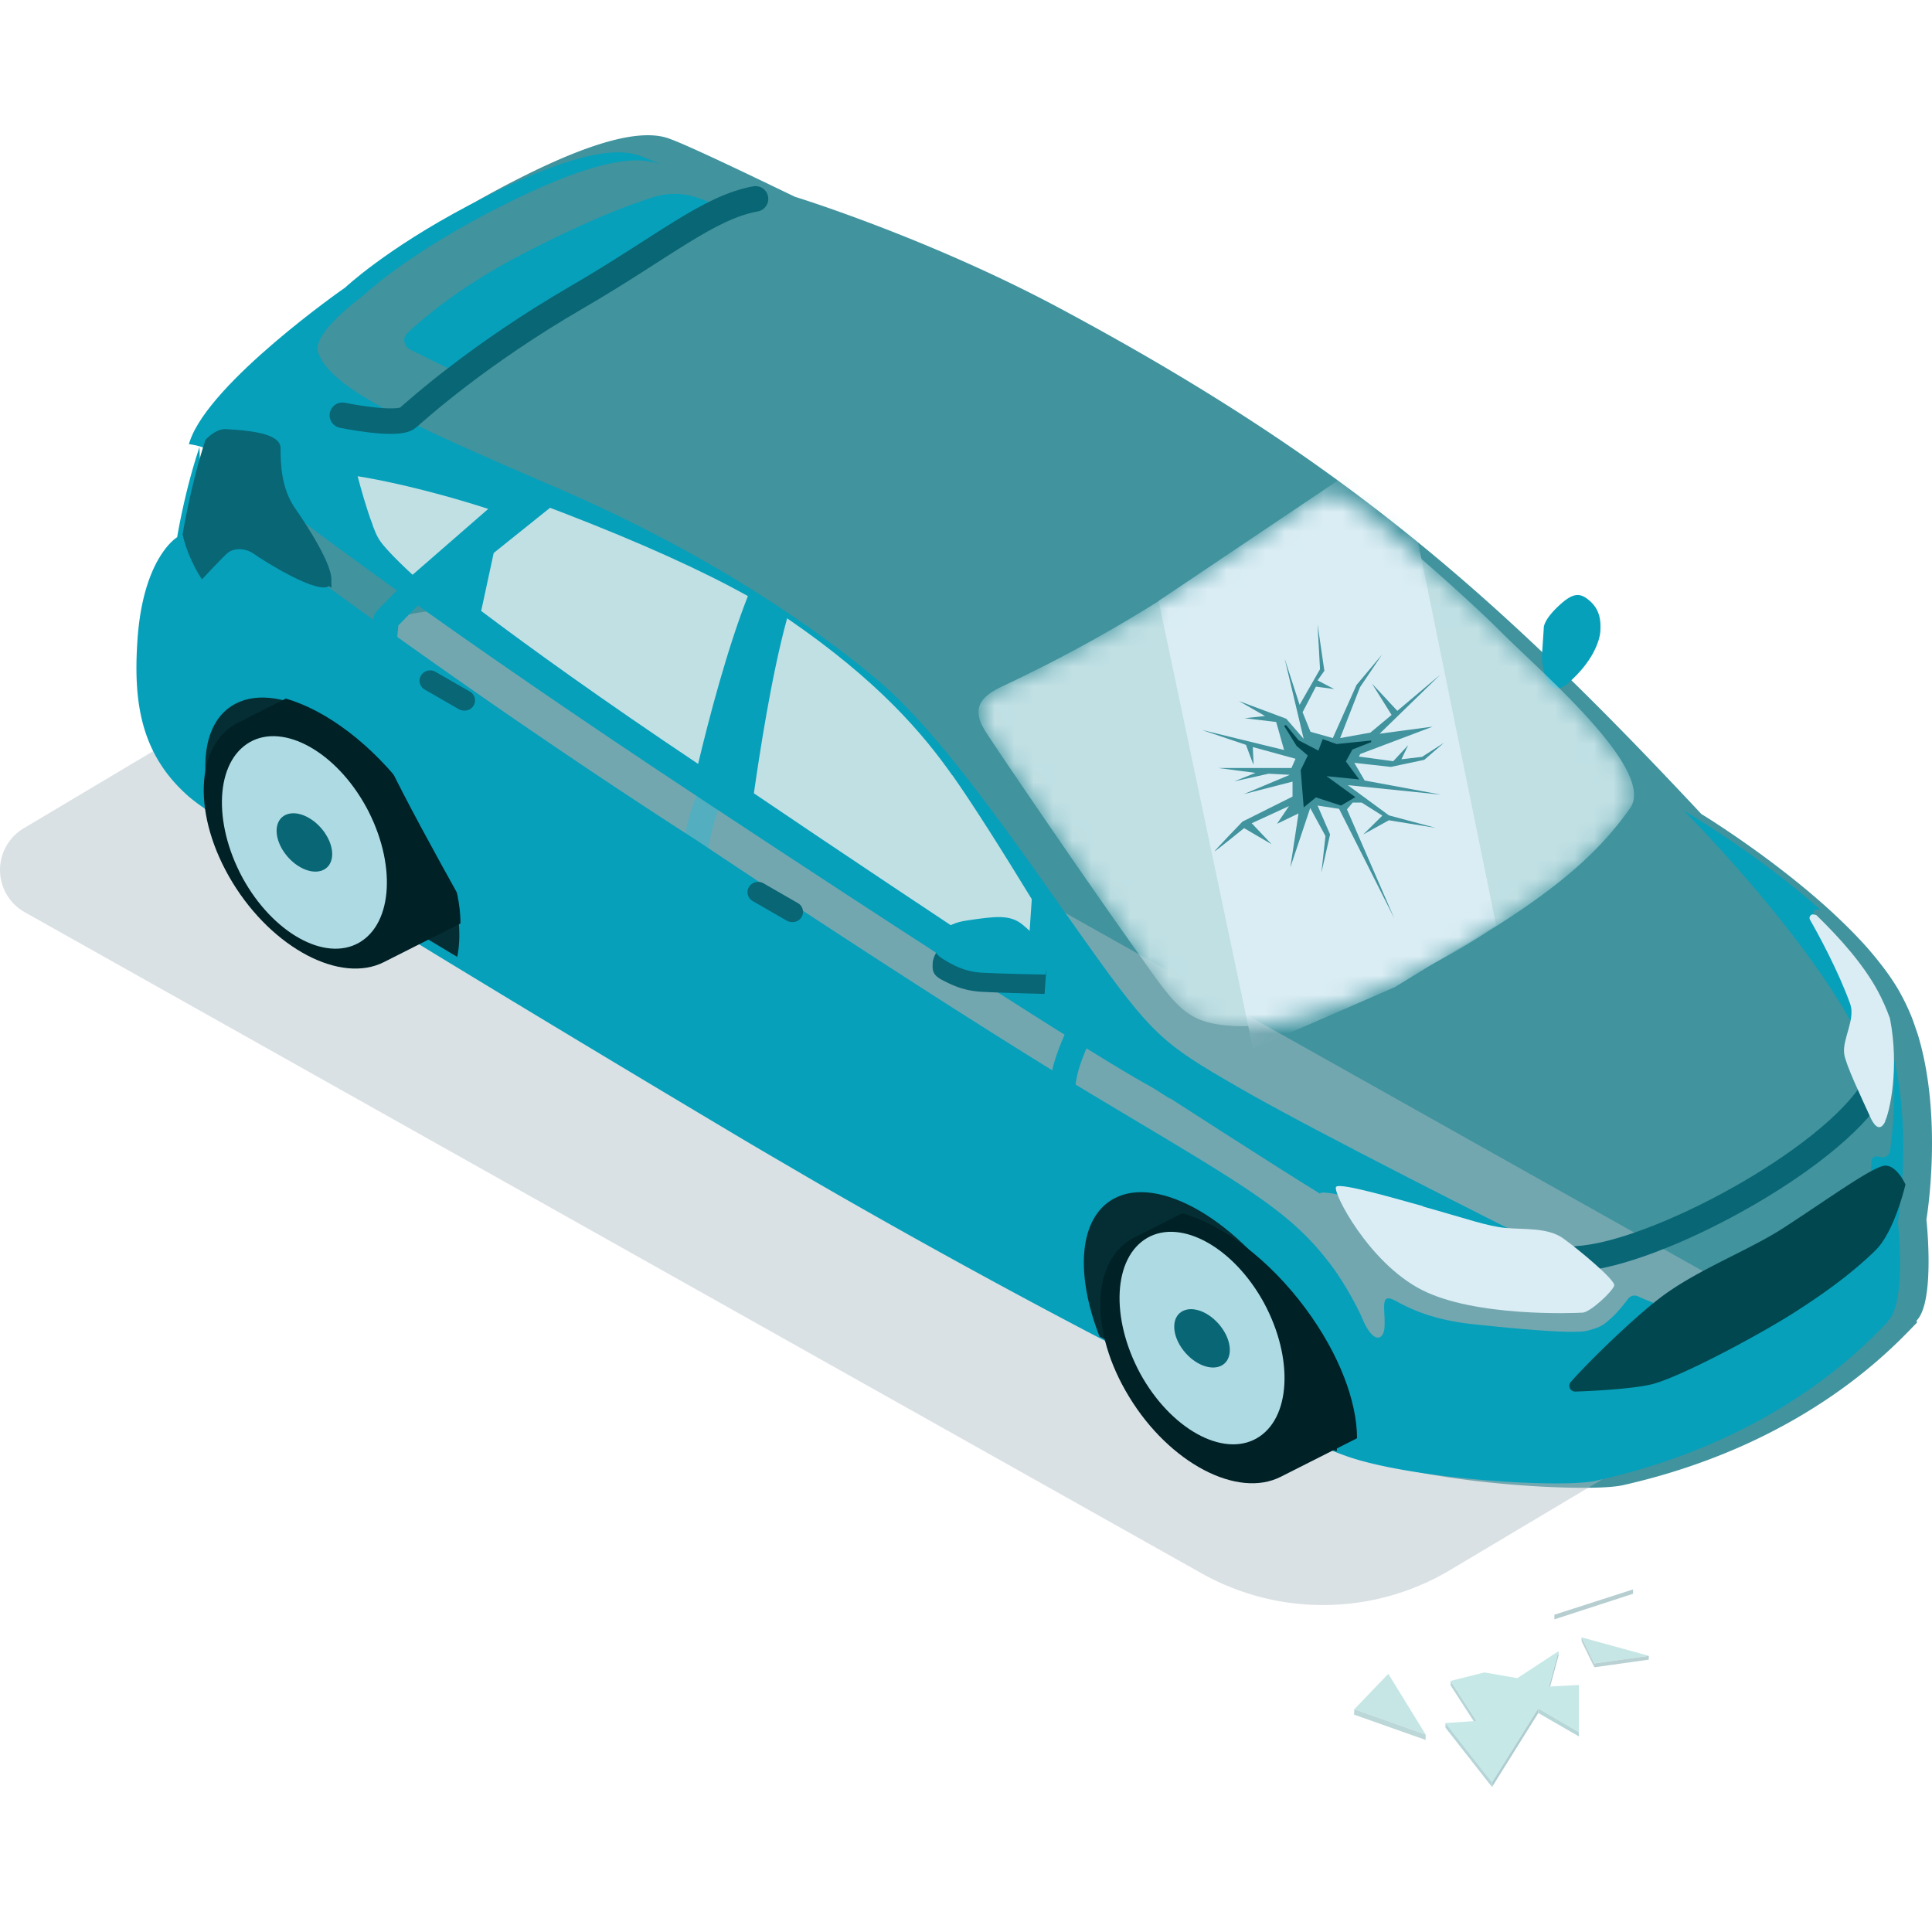 <svg width="100" height="100" viewBox="0 0 100 100" fill="none" xmlns="http://www.w3.org/2000/svg"><path fill-rule="evenodd" clip-rule="evenodd" d="M99.218 68.463c-.972.972-5.55 6.226-15.214 8.41-1.705.38-9.228-.042-12.764-1.226-.042-.014-.098-.028-.14-.042-.085-.028-.184-.07-.297-.113-.028 0-.056-.028-.098-.042-.07-.028-.127-.056-.197-.085-.296-.126-.648-.267-1.015-.422-.07-.028-.126-.056-.197-.085-1.465-.648-3.437-1.592-5.734-2.747-.126-.056-.253-.127-.38-.197-.93-.465-1.902-.958-2.902-1.493-.183-.099-.352-.184-.535-.282-.184-.099-.367-.183-.55-.282l-.55-.296c-.056-.028-.126-.056-.182-.098a366.065 366.065 0 0 1-2.959-1.578l-1.099-.592-.084-.042a94.005 94.005 0 0 1-1.113-.606c-.282-.155-.55-.31-.831-.45-.141-.085-.282-.156-.437-.24a8.31 8.31 0 0 0-.606-.324l-1.14-.634a84.885 84.885 0 0 1-1.93-1.085c-.367-.211-.733-.408-1.086-.62-.014 0-.028-.014-.042-.028-.592-.338-1.183-.676-1.76-1.014-.41-.24-.818-.465-1.212-.705-.38-.225-.775-.45-1.156-.676-1.169-.69-2.31-1.366-3.423-2.042 0 0-7.931-4.776-15.497-9.44-5.367-3.31-10.551-6.564-12.566-8.03a9.643 9.643 0 0 1-.69-.535c-2.55-2.24-2.916-5.029-2.705-8.241.296-4.395 2.071-5.466 2.071-5.466s.394-2.409 1.155-4.762v-.028c.014-.056.043-.113.056-.183 1.043-3.071 7.904-7.96 8.016-8.044 0 0 2.085-2.015 6.354-4.297 4.085-2.183 7.199-3.254 8.875-2.62.268.098.606.24.986.408 1.874.832 4.875 2.297 5.41 2.55l.085.043s6.917 2.127 13.75 5.79c14.425 7.734 22.328 14.552 33.176 26.16 0 0 3.733 2.269 6.847 5.157.859.803 1.69 1.648 2.366 2.521.395.493.747 1 1.029 1.494.267.479.507.972.704 1.493.085.24.17.493.254.733 1.338 4.38.45 9.593.45 9.593s.465 4.255-.507 5.227" fill="#41939E"/><path d="M37.091 40.597s-.93 1.226-1.267 4.536c-.339 3.31-.423 10.073-.423 10.073" stroke="#06A0BB" stroke-width="1.32" stroke-linecap="round" stroke-linejoin="round"/><path fill-rule="evenodd" clip-rule="evenodd" d="M90.963 67.378 30.076 33.173a12.85 12.85 0 0 0-12.834.155L1.238 42.865a2.51 2.51 0 0 0 .07 4.367l60.888 34.205a12.85 12.85 0 0 0 12.834-.155l16.003-9.537a2.51 2.51 0 0 0-.07-4.367Z" fill="#AEBEC5" fill-opacity=".46"/><path fill-rule="evenodd" clip-rule="evenodd" d="m79.805 34.018.099-1.48s-.07-.365.704-1.112c.775-.747 1.156-.789 1.677-.324.535.465.577 1.042.55 1.55-.029.507-.381 1.577-1.649 2.69s-1.38-1.324-1.38-1.324ZM38.078 10.999s-.761-.324-1.973-.761a3.595 3.595 0 0 0-2.211-.056c-1.536.479-3.663 1.324-6.776 2.93-3.058 1.578-4.973 3.141-6.03 4.127-.268.254-.197.677.155.86 1.042.521 1.944.958 1.944.958a59.415 59.415 0 0 1 6.48-3.959c3.395-1.803 6.17-3.296 8.41-4.113" fill="#06A0BB"/><path fill-rule="evenodd" clip-rule="evenodd" d="M78.791 63.968c-.507-.042-1.014-.042-1.465-.084-.972-.084-2.07-.479-4.395-1.113-1.17-.324-4.41-1.254-4.607-1v.014c-2.127-1.296-8.495-5.41-8.495-5.41s-1.705-.605-23.428-14.947c-13.256-8.748-20.892-14.454-25.26-17.92-.365-.295-.83-.45-1.366-.52.014-.057.043-.113.057-.17 1.042-3.043 7.917-7.86 8.03-7.931 0 0 2.099-1.987 6.367-4.24 4.1-2.156 7.227-3.213 8.904-2.579.267.099.606.24.986.409h-.042c-1.677-.62-4.804.437-8.904 2.592-4.268 2.24-6.311 4.17-6.367 4.226-.07.057-2.705 1.959-2.339 2.959.662 1.86 4.522 3.62 12.37 7.001 7.846 3.382 13.425 7.27 16.637 9.989 3.31 2.803 7.17 8.495 10.678 13.44 3.508 4.93 3.987 5.31 7.946 7.593 3.958 2.296 14.707 7.677 14.707 7.677" fill="#06A0BB"/><path fill-rule="evenodd" clip-rule="evenodd" d="M97.711 68.42c-.972.958-5.508 6.1-15.13 8.227-1.69.38-9.171-.056-12.693-1.211-.634-.212-1.325-.507-1.944-.76-1.874-.818-4.255-1.973-6.072-2.889-5.325-2.648-12.651-6.55-20.061-10.847-1.155-.677-2.297-1.339-3.41-2 0 0-7.889-4.692-15.411-9.27-5.34-3.255-10.496-6.453-12.496-7.89a9.428 9.428 0 0 1-.69-.521c-2.536-2.198-2.903-4.93-2.691-8.1.281-4.311 2.057-5.354 2.057-5.354s.38-2.366 1.155-4.663v-.028l.042 1.592s0 .775 1.268 1.704c1.254.944 11.693 8.904 24.47 17.117 0 0 12.426 8.326 20.385 13.102 7.96 4.776 10.27 5.987 12.454 8.917.535.719 1.225 1.902 1.564 2.691.591 1.395 1.127 1.113 1.155.437.042-1.029-.268-1.803.606-1.325.873.48 2.028.987 4.043 1.198 2 .211 5.17.521 5.874.324.69-.197.775-.254 1.24-.676.296-.268.634-.69.845-.972a.416.416 0 0 1 .507-.127c.325.155.902.394 1.705.634 1.296.394 9.918-5.368 9.918-5.368s.338-.732.394-1.253c.028-.324.057-.719.07-1 0-.156.156-.282.31-.254l.226.042a.378.378 0 0 0 .423-.31c.14-.944.422-3.564-.057-5.762 1.339 4.297.465 9.41.465 9.41s.465 4.185-.507 5.129" fill="#06A0BB"/><path fill-rule="evenodd" clip-rule="evenodd" d="M96.204 51.839c-.676-1.733-1.846-3.705-2.325-4.494-.084-.14.042-.296.197-.268l.17.029c-3.227-2.889-7.044-5.114-7.1-5.157.098.099 6.141 6.157 8.917 11.397.155-.52.31-1.042.14-1.507Z" fill="#06A0BB"/><path fill-rule="evenodd" clip-rule="evenodd" d="M17.045 30.313c-.536.521-3.466-1.324-3.889-1.634-.422-.31-1.056-.352-1.408-.028-.352.324-1.296 1.338-1.296 1.338s-.719-1.043-1-2.325c0 0 .394-2.479 1.183-4.902.324-.324.69-.578 1.085-.55 1.07.07 2.803.184 2.803.987 0 .803.028 2.042.733 3.085.718 1.028 2.324 3.508 1.789 4.029Z" fill="#086675"/><path fill-rule="evenodd" clip-rule="evenodd" d="M23.666 49.529C18.2 46.26 12.917 43.034 10.86 41.583c-.521-2.268-.183-4.184 1.113-5.03 2.198-1.45 6.325.733 9.213 4.847 2.043 2.916 2.917 6.044 2.48 8.129Zm45.517 25.597c-2.324-.916-6.903-3.142-12.27-5.945-1.212-3.1-1.099-5.917.535-7.016 2.198-1.479 6.326.733 9.214 4.96 1.944 2.845 2.831 5.888 2.521 8.015" fill="#042E34"/><path fill-rule="evenodd" clip-rule="evenodd" d="M21.172 41.09c-1.887-2.55-4.296-4.339-6.381-4.93l-2.48 1.253c-2.24 1.141-2.366 4.832-.281 8.256 2.085 3.423 5.606 5.268 7.846 4.127l3.959-2c0-1.916-.93-4.382-2.663-6.72M70.24 74.45c0-1.916-.93-4.381-2.663-6.72-1.887-2.55-4.296-4.339-6.381-4.93l-2.48 1.253c-2.24 1.141-2.367 4.832-.267 8.255 2.084 3.424 5.606 5.27 7.846 4.128l3.96-2-.015.014Z" fill="#002126"/><path fill-rule="evenodd" clip-rule="evenodd" d="M92.287 63.574c2.184-1.409 4.677-3.226 5.283-3.24.606-.028 1.057.972 1.057.972s-.55 2.409-1.536 3.395c-1 .986-2.38 2.07-4.297 3.283-1.916 1.211-5.945 3.352-7.34 3.676-.971.226-2.972.339-3.916.367a.3.3 0 0 1-.225-.508c.93-1.056 3.423-3.493 4.874-4.536 1.888-1.352 4.353-2.282 6.1-3.409Z" fill="#014750"/><path fill-rule="evenodd" clip-rule="evenodd" d="M16.1 17.76s.015-.098.029-.154c-1.043.817-2.212 1.747-2.916 2.437-.803.789-.113 1 1.028 1.099 1.141.098 3.466.493 3.466.493s-.493-.817-1.127-1.874c-.634-1.042-.536-1.535-.493-2.014" fill="#06A0BB"/><path fill-rule="evenodd" clip-rule="evenodd" d="M65.422 67.434c-1.564-2.86-4.268-4.367-6.03-3.367-1.775 1.015-1.93 4.142-.38 7.016 1.564 2.86 4.269 4.367 6.03 3.367 1.775-1.014 1.93-4.142.38-7.016ZM18.96 41.78c-1.563-2.86-4.268-4.367-6.029-3.367-1.775 1.015-1.93 4.142-.38 7.016 1.563 2.86 4.268 4.367 6.03 3.367 1.774-1.014 1.93-4.142.38-7.016Z" fill="#ADDAE3"/><path d="M81.665 65.152c4.03-.24 13.06-5.086 15.328-8.805" stroke="#086675" stroke-width="1.32" stroke-linecap="round" stroke-linejoin="round"/><path fill-rule="evenodd" clip-rule="evenodd" d="M73.65 62.447c2.267.634 3.338 1.028 4.296 1.113.944.084 2.17-.028 2.959.535.774.55 2.704 2.156 2.648 2.438-.056.281-1.226 1.38-1.634 1.408-.409.028-5.579.24-8.34-1.183-2.747-1.409-4.62-5.072-4.424-5.325.198-.254 3.353.69 4.508 1m23.921-4.395c-.31.662-.648.084-.775-.212-.45-.986-1.281-2.733-1.352-3.268-.113-.76.592-1.79.31-2.592-.606-1.69-1.648-3.607-2.085-4.367-.07-.127.042-.296.183-.268l.141.028c1.268 1.226 2.437 2.564 3.17 3.902.253.465.465.944.648 1.451.493 2.522 0 4.804-.254 5.326" fill="#DAEDF4"/><path fill-rule="evenodd" clip-rule="evenodd" d="M63.28 68.787c-.535-.79-1.436-1.212-2.028-.944-.592.267-.634 1.127-.099 1.916.536.789 1.438 1.211 2.03.944.59-.268.633-1.127.098-1.916ZM16.82 43.119c-.536-.79-1.438-1.212-2.03-.944-.591.268-.633 1.127-.098 1.916.535.789 1.437 1.211 2.029.944.591-.268.634-1.127.098-1.916Z" fill="#086675"/><path d="m22.215 29.792-2.226 2.282s-.507 4.015.226 6.072c.732 2.056 5.916 11.115 5.916 11.115s4.579 2.888 9.834 6.227C41.219 58.84 54.01 66.25 54.01 66.25s.225-6.438 1.099-10.721c.183-.873.789-2.127.789-2.127" stroke="#06A0BB" stroke-width="1.32" stroke-linecap="round" stroke-linejoin="round"/><path fill-rule="evenodd" clip-rule="evenodd" d="M40.98 47.725a.574.574 0 0 1-.254-.07l-1.76-1.014a.524.524 0 0 1-.198-.733.561.561 0 0 1 .76-.183l1.762 1.014a.524.524 0 0 1 .197.733.55.55 0 0 1-.521.253M24.004 36.78a.573.573 0 0 1-.254-.071l-1.76-1.015a.523.523 0 0 1-.198-.732.561.561 0 0 1 .76-.183l1.762 1.014a.524.524 0 0 1 .197.733.55.55 0 0 1-.521.253" fill="#086675"/><path fill-rule="evenodd" clip-rule="evenodd" d="M39.965 31.665c6.072 3.762 8.749 6.917 10.411 9.185 3.226 4.396 10.2 16.032 10.2 16.032s-14.623-9.298-23.26-14.989c-8.635-5.691-13.693-9.594-15.806-11.298a21.878 21.878 0 0 1-1.916-1.72c-.746-.774-.83-.985-1.127-1.704-.45-1.127-.93-2.93-.93-2.93s-.14-.662.423-.634c.564.028 5.424.803 11.468 3.128 6.043 2.338 8.988 3.958 10.523 4.916" fill="#06A0BB"/><path fill-rule="evenodd" clip-rule="evenodd" d="M19.285 27.186c.253.648.31.788.93 1.45.253.268.662.677 1.14 1.114l3.917-3.41c-3.24-1.042-5.748-1.535-6.762-1.69.155.577.465 1.719.775 2.507v.043-.014Zm19.441 3.676c-2.367-1.324-5.579-2.775-9.552-4.31-.24-.085-.465-.184-.704-.268l-2.916 2.338-.648 3.001c2.564 1.93 6.255 4.593 11.228 7.917.577-2.423 1.521-6.001 2.578-8.692m10.579 9.284c-1.479-2.099-3.775-4.86-8.55-8.128-.818 2.986-1.424 7.001-1.72 9.058 4.34 2.944 9.834 6.593 14.116 9.439l.268-3.959c-1.521-2.493-3.043-4.902-4.114-6.424" fill="#C0E0E4"/><path fill-rule="evenodd" clip-rule="evenodd" d="m54.138 50.444-.07 1s-2.367-.056-3.297-.112c-.93-.056-1.536-.367-2-.606-.466-.24-.522-.465-.494-.873a.7.7 0 0 1 .042-.226c.113-.408.508-.93 1.72-1.056 1.45-.155 2.211-.24 2.873.24.662.478 1.282.9 1.226 1.647" fill="#086675"/><path fill-rule="evenodd" clip-rule="evenodd" d="m54.166 49.867-.042.577s-2.381-.042-3.311-.098c-.93-.057-1.536-.423-2-.705-.339-.211-.466-.408-.494-.69.127-.493.522-1.141 1.747-1.31 1.451-.212 2.226-.324 2.888.24.648.563 1.268 1.07 1.212 1.986Z" fill="#06A0BB"/><path d="M39.106 10.294c-2.437.437-4.804 2.508-9.242 5.086-5.1 2.958-8.213 5.776-8.748 6.24-.535.466-3.395-.126-3.395-.126" stroke="#086675" stroke-width="1.32" stroke-linecap="round" stroke-linejoin="round"/><path fill-rule="evenodd" clip-rule="evenodd" d="M10.283 22.579s0 .042-.028.07c0 0 .014 0 .028-.014v-.056Z" fill="#2D93B3"/><path fill-rule="evenodd" clip-rule="evenodd" d="m10.747 23.142.043 1.634s0 .803 1.282 1.776c.479.366 2.296 1.789 5.071 3.874.155-.761-1.211-2.874-1.845-3.804a3.302 3.302 0 0 1-.38-.733c-1.057-.817-1.973-1.563-2.79-2.226-.366-.295-.831-.464-1.353-.535" fill="#086675"/><mask id="a" style="mask-type:alpha" maskUnits="userSpaceOnUse" x="50" y="25" width="35" height="29"><path fill-rule="evenodd" clip-rule="evenodd" d="M68.056 25.777s.662-.719 2.043.281c1.38 1 5.536 4.593 7.636 6.692 2.099 2.1 8.016 7.129 6.635 9.087-1.254 1.76-2.973 3.648-7.326 6.353 0 0-7.96 5.311-13.383 4.903-2.41-.183-2.832-1.057-5.156-4.325-2.325-3.268-6.593-9.51-7.467-10.862-.873-1.338-.155-1.916.93-2.423a75.506 75.506 0 0 0 8.467-4.663 250.858 250.858 0 0 0 7.635-5.043h-.014Z" fill="#C0E0E4"/></mask><g mask="url(#a)" fill-rule="evenodd" clip-rule="evenodd"><path d="M68.056 25.777s.662-.719 2.043.281c1.38 1 5.536 4.593 7.636 6.692 2.099 2.1 8.016 7.129 6.635 9.087-1.254 1.76-2.973 3.648-7.326 6.353 0 0-7.96 5.311-13.383 4.903-2.41-.183-2.832-1.057-5.156-4.325-2.325-3.268-6.593-9.51-7.467-10.862-.873-1.338-.155-1.916.93-2.423a75.506 75.506 0 0 0 8.467-4.663 250.858 250.858 0 0 0 7.635-5.043h-.014Z" fill="#C0E0E4"/><path d="M64.858 54.29 59.97 31.102l12.355-8.298 5.114 25.076-5.24 3.212-7.34 3.198Z" fill="#DAEDF4"/></g><path fill-rule="evenodd" clip-rule="evenodd" d="m70.423 39.02 3.733-1.41-2.747.367 3.142-3.057-2.226 1.873-1.31-1.408 1.014 1.62-1.099.915-1.564.282 1.029-2.634 1.141-1.69-1.324 1.577-1.226 2.747-1.155-.324-.409-1.014.69-1.325.945.127-.86-.45.352-.494-.352-2.409.127 2.325-1.057 1.845-.774-2.395.986 4.156-.902-1.042-2.451-.916 1.352.775-1.056.113 1.634.197.408 1.45-4.268-1.042 2.296.775s.395 1.085.395 1.014c0-.07-.043-.901-.043-.901l2.212.606-.211.479h-3.79l1.93.253-1.099.437 1.775-.395 1.1.057-2.382 1 2.522-.648v.775l-2.592 1.296s-1.48 1.535-1.437 1.535c.042 0 1.522-1.197 1.522-1.197l1.422.831-1.028-1.084 1.93-.888-.62.916 1.113-.536-.423 2.79 1.029-3.071.789 1.45-.212 1.902.451-1.986-.648-1.493 1.113.169s2.874 5.691 2.86 5.677l-2.451-5.649.296-.352h.464l1.071.676-.986.972 1.324-.733 2.423.395-2.423-.648-2.127-1.564 4.832.493-3.959-.732-.535-.916 1.888.211 1.733-.366 1.028-.888-1.141.733-1.07.127.351-.733-.774.832-1.776-.24.057-.113.028-.028Z" fill="#41939E"/><path fill-rule="evenodd" clip-rule="evenodd" d="m67.493 41.78.62-.507 1.296.423.746-.437-1.493-1.085 1.69.17-.69-.93.338-.62.972-.38v-.085l-1.789.183-.718-.254-.226.592-1.028-.535-.648-.79-.099.043.648 1.043.578.493-.366.76.155 1.916h.014Z" fill="#014750"/><path d="M84.525 82.268v.226l-4.071 1.324v-.24l4.071-1.31Z" fill="#B7CED1"/><path d="m71.86 86.636 1.93 3.141-3.69-1.31 1.76-1.831Z" fill="#C6E6E5"/><path d="M73.79 89.777v.282l-3.705-1.31.014-.282 3.691 1.31Z" fill="#BCD7D8"/><path d="m85.342 85.706-2.818.394-.662-1.352 3.48.958Z" fill="#C6E6E5"/><path d="M85.342 85.706v.197l-2.818.395V86.1l2.818-.394Z" fill="#B9D1D3"/><path d="M82.524 86.1v.198l-.662-1.353v-.197l.662 1.352Z" fill="#B9D2D4"/><path d="M80.665 85.466v.24l-.493 1.817v-.225l.493-1.832Z" fill="#AFCDD1"/><path d="M76.424 89.073v.24l-1.338-2.072v-.239l1.338 2.07Z" fill="#B5D5D7"/><path d="M81.721 89.65v.226l-2.099-1.212v-.24l2.1 1.226Z" fill="#B6D6D8"/><path d="m80.665 85.466-.493 1.832 1.55-.085v2.438l-2.1-1.226-2.395 3.832-2.409-3.071 1.606-.113-1.338-2.071 1.747-.437 1.704.296 2.128-1.395Z" fill="#C6E8E7"/><path d="M79.622 88.425v.24l-2.395 3.831v-.24l2.395-3.831Z" fill="#AFCDD1"/><path d="M77.227 92.257v.24l-2.409-3.072v-.24l2.41 3.072Z" fill="#B5D5D8"/></svg>
